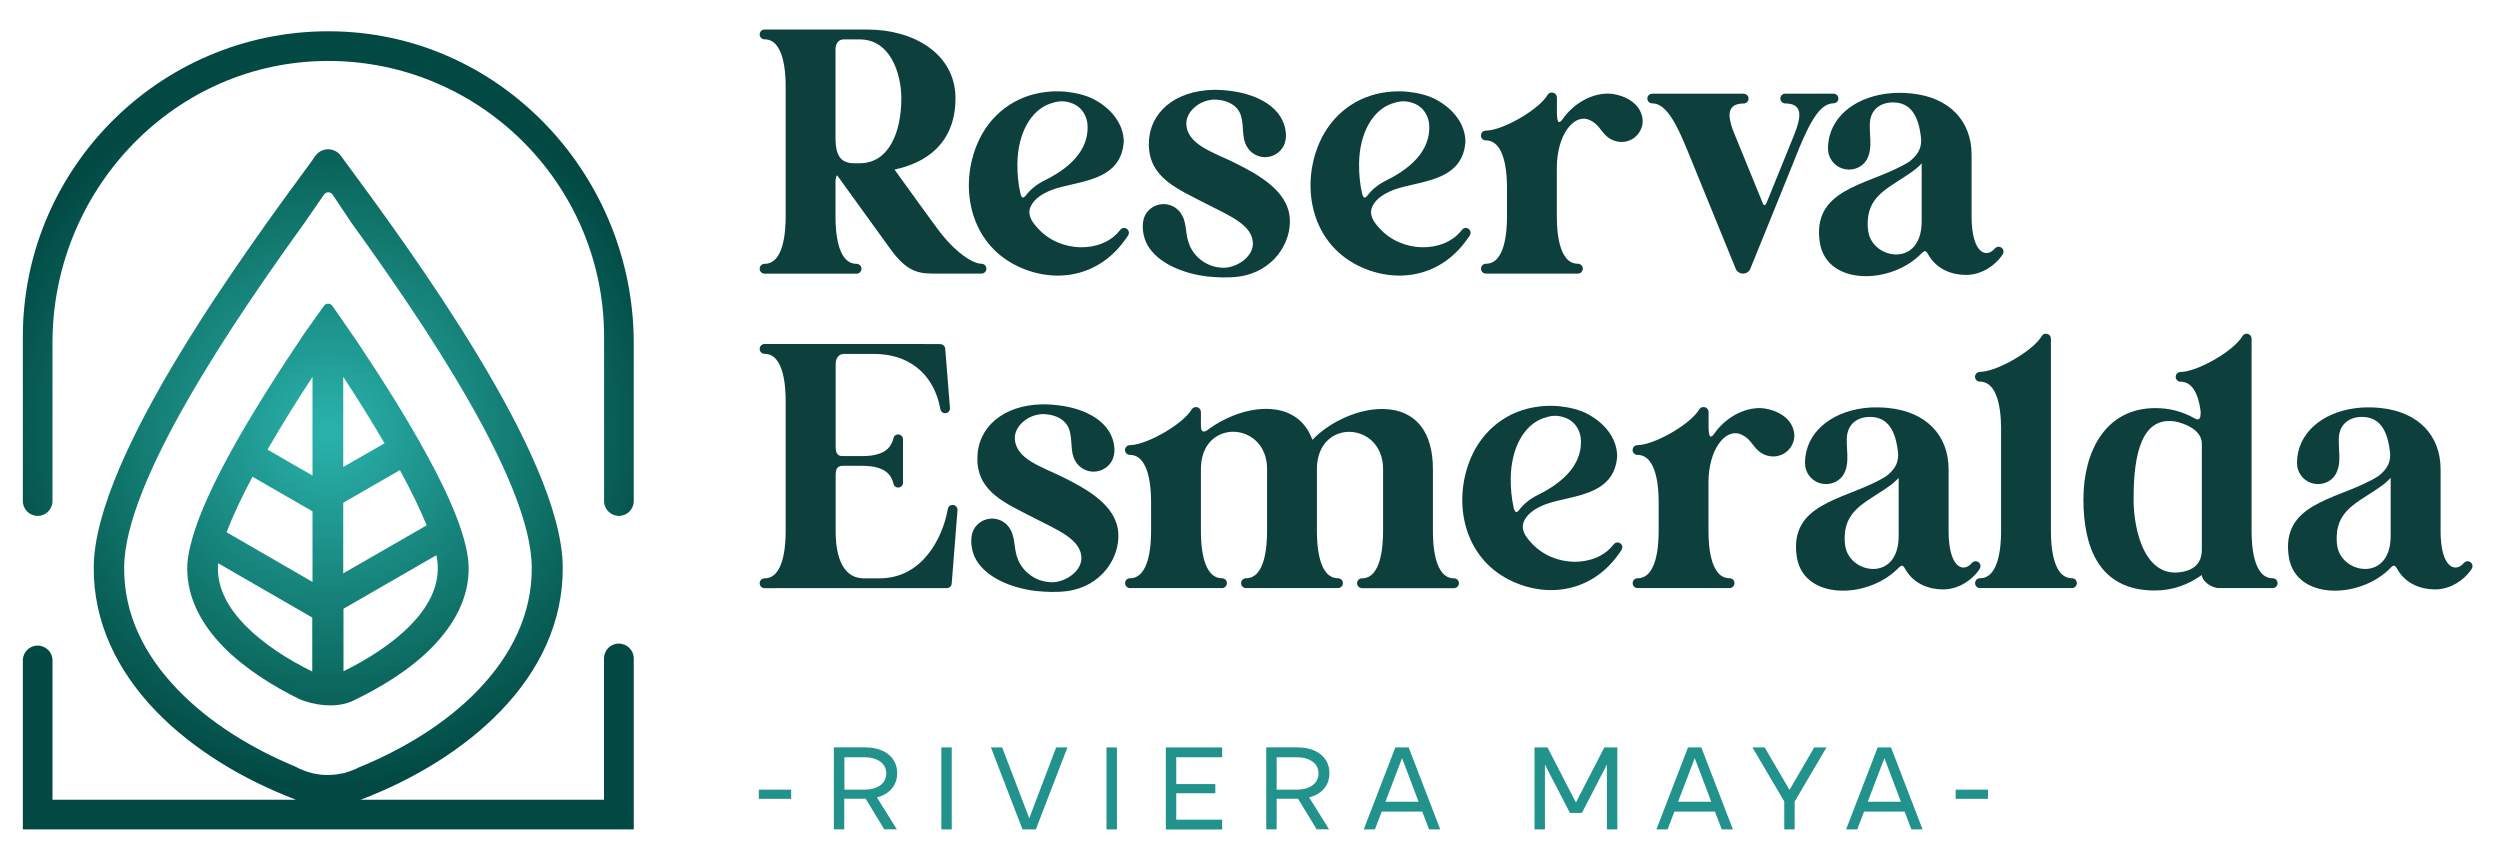 <?xml version="1.0" encoding="utf-8"?>
<!-- Generator: Adobe Illustrator 28.0.0, SVG Export Plug-In . SVG Version: 6.00 Build 0)  -->
<svg version="1.1" id="Capa_1" xmlns="http://www.w3.org/2000/svg" xmlns:xlink="http://www.w3.org/1999/xlink" x="0px" y="0px"
	 viewBox="0 0 300 102.85" style="enable-background:new 0 0 300 102.85;" xml:space="preserve">
<style type="text/css">
	.st0{stroke:#000000;stroke-width:2;stroke-miterlimit:10;}
	.st1{fill:#0D403D;}
	.st2{fill:#22928D;}
	.st3{fill:url(#SVGID_1_);}
</style>
<g>
	<g>
		<path class="st0" d="M39.47,20.86"/>
	</g>
</g>
<g>
	<g>
		<g>
			<path class="st1" d="M104.17,3.55c5.35,0,10.49,2.82,10.49,8.27c0,4.33-2.34,7.46-7.32,8.53l3.31,4.58
				c0.75,1.04,1.07,1.48,1.88,2.57c2.01,2.71,4.16,4.15,5.25,4.15h0c0.32,0,0.59,0.26,0.59,0.59c0,0.24-0.14,0.44-0.35,0.54
				c-0.16,0.07-0.38,0.05-0.56,0.05h-5.57c-2.06,0-3.37-0.54-5.29-3.29l-6.15-8.51c-0.17,0.22-0.19,0.55-0.19,0.85V26
				c0,1.57,0.17,5.66,2.53,5.66c0.32,0,0.59,0.26,0.59,0.59c0,0.3-0.24,0.59-0.59,0.59H91.75c-0.34,0-0.59-0.28-0.59-0.59
				c0-0.32,0.26-0.59,0.59-0.59c2.37,0,2.53-4.13,2.53-5.68V10.4c0-1.55-0.16-5.68-2.53-5.68c-0.32,0-0.59-0.26-0.59-0.59
				c0-0.3,0.24-0.59,0.59-0.59H104.17z M100.26,5.92V16.5c0,2.31,0.7,3.09,2.28,3.09h0.62c3.54,0,5-3.78,5-7.76
				c0-2.96-1.28-7.1-5-7.1h-1.92C100.56,4.72,100.26,5.34,100.26,5.92z"/>
		</g>
		<g>
			<path class="st1" d="M127.93,11.01c1.1,0.11,2.55,0.42,3.61,1.06c1.8,1.02,3.31,2.78,3.31,4.96c-0.35,4.88-5.68,4.64-8.63,5.76
				c-1.2,0.46-2.06,1.09-2.47,1.85c-0.54,1.02-0.02,1.88,0.77,2.73c2.72,3.04,7.71,3,9.84,0.3c0.13-0.18,0.3-0.31,0.52-0.32
				c0.32,0,0.59,0.26,0.59,0.59c0,0.24-0.2,0.46-0.34,0.67c-3.59,5.18-9.47,5.4-13.75,2.95c-5.11-2.93-6.25-9.35-4.06-14.41
				c1.43-3.3,4.36-5.67,8.18-6.11C126.33,10.94,127.12,10.93,127.93,11.01z M126,12.44c-2.32,0.81-3.86,3.59-3.91,7.16
				c-0.02,1.2,0.09,2.46,0.37,3.66c0.15,0.56,0.37,0.55,0.65,0.18c0.53-0.7,1.29-1.32,2.26-1.8c3.45-1.7,5.44-4.02,5.11-6.94
				c-0.21-1.11-0.86-2.06-2.15-2.41C127.51,12.06,126.86,12.14,126,12.44z"/>
		</g>
		<g>
			<path class="st1" d="M145.97,10.78c4.25,0.09,7.72,1.77,8.27,4.73c0.13,0.69,0.11,1.32-0.2,1.99c-0.42,0.81-1.26,1.36-2.23,1.36
				c-0.96,0-1.79-0.54-2.22-1.33c-0.6-1.06-0.29-2.26-0.66-3.59c-0.32-1.15-1.45-1.98-3.3-1.99c-1.9,0.12-3.27,1.57-3.27,2.83
				c0,2.57,3.24,3.48,5.81,4.76c2.85,1.42,6.36,3.36,6.6,6.62c0.23,3.01-2.01,6.46-6.1,7.03c-1.33,0.17-2.49,0.11-3.79-0.01
				c-3.09-0.38-5.93-1.66-7.14-3.7c-0.59-0.99-0.86-2.55-0.32-3.67c0.42-0.79,1.26-1.32,2.21-1.32c0.96,0,1.79,0.54,2.21,1.33
				c0.6,1.06,0.37,2.33,0.91,3.61c0.66,1.58,2.25,2.7,4.1,2.7c1.52-0.01,3.39-1.22,3.49-2.75c0.14-2.37-2.91-3.53-5.7-4.98
				c-3.26-1.7-6.78-3.05-6.78-7.09c0-3.78,3.09-6.43,7.76-6.53h0.02C145.75,10.78,145.86,10.77,145.97,10.78L145.97,10.78z"/>
		</g>
		<g>
			<path class="st1" d="M168.93,11.01c1.1,0.11,2.55,0.42,3.61,1.06c1.8,1.02,3.31,2.78,3.31,4.96c-0.35,4.88-5.68,4.64-8.63,5.76
				c-1.2,0.46-2.06,1.09-2.47,1.85c-0.54,1.02-0.02,1.88,0.77,2.73c2.72,3.04,7.71,3,9.84,0.3c0.13-0.18,0.3-0.31,0.52-0.32
				c0.32,0,0.59,0.26,0.59,0.59c0,0.24-0.2,0.46-0.34,0.67c-3.59,5.18-9.47,5.4-13.75,2.95c-5.11-2.93-6.25-9.35-4.06-14.41
				c1.43-3.3,4.36-5.67,8.18-6.11C167.33,10.94,168.12,10.93,168.93,11.01z M167,12.44c-2.32,0.81-3.86,3.59-3.91,7.16
				c-0.02,1.2,0.09,2.46,0.37,3.66c0.15,0.56,0.37,0.55,0.65,0.18c0.53-0.7,1.29-1.32,2.26-1.8c3.45-1.7,5.44-4.02,5.11-6.94
				c-0.21-1.11-0.86-2.06-2.15-2.41C168.51,12.06,167.86,12.14,167,12.44z"/>
		</g>
		<g>
			<path class="st1" d="M186.5,11.17c0.18,0.09,0.33,0.28,0.33,0.54l0,1.74c0,1.11,0.17,1.56,0.67,0.87
				c0.09-0.13,0.17-0.23,0.27-0.37c1.28-1.62,3.25-2.73,5.22-2.72c1.19,0.01,3.27,0.67,3.92,2.29c0.29,0.72,0.29,1.41-0.06,2.12
				c-0.48,0.98-1.53,1.5-2.55,1.38c-0.51-0.07-0.98-0.24-1.37-0.56c-0.9-0.73-0.97-1.44-2.07-2.01c-1.78-0.92-3.75,1.32-4.01,4.89
				c-0.05,0.71-0.02,1.06-0.03,1.73l0,4.92c0,1.57,0.17,5.66,2.53,5.66c0.32,0,0.59,0.26,0.59,0.59c0,0.3-0.24,0.59-0.59,0.59
				h-11.04c-0.34,0-0.59-0.28-0.59-0.59c0-0.32,0.26-0.59,0.59-0.59c2.37,0,2.53-4.13,2.53-5.68l0-2.65c0-0.68,0.01-1.18-0.03-1.84
				c-0.16-2.91-0.99-4.52-2.36-4.63c-0.08-0.01-0.17,0-0.26-0.01c-0.27-0.05-0.48-0.29-0.48-0.58c0-0.28,0.19-0.51,0.45-0.57
				c0.12-0.03,0.25-0.01,0.38-0.03c1.92-0.16,5.65-2.25,6.95-3.95c0.13-0.17,0.26-0.43,0.42-0.53
				C186.09,11.09,186.31,11.08,186.5,11.17z"/>
		</g>
		<g>
			<path class="st1" d="M220.29,11.3c0.19,0.1,0.32,0.29,0.32,0.52c0,0.21-0.11,0.4-0.29,0.5c-0.16,0.09-0.37,0.08-0.55,0.1
				c-1.3,0.19-2.34,1.86-3.42,4.31c-0.32,0.7-0.64,1.49-0.94,2.27l-0.74,1.83l-2.28,5.63l-2.36,5.81c-0.1,0.24-0.38,0.56-0.89,0.56
				c-0.35,0-0.72-0.24-0.85-0.57l-5.84-14.31c-1.25-3.06-2.4-5.25-3.88-5.52c-0.19-0.03-0.38-0.01-0.56-0.08
				c-0.2-0.09-0.33-0.3-0.33-0.53c0-0.22,0.12-0.41,0.3-0.51c0.19-0.1,0.45-0.07,0.67-0.07h10.15c0.12,0,0.23-0.01,0.34,0
				c0.18,0,0.34,0.03,0.5,0.16c0.12,0.11,0.19,0.26,0.19,0.43c0,0.32-0.26,0.59-0.58,0.59h0c-2.05,0-1.91,1.48-1.31,3.17l3.62,8.86
				c0.1,0.24,0.27,0.25,0.45-0.16l2.65-6.53c0.2-0.5,0.45-1.1,0.66-1.63c0.72-1.84,1.16-3.59-0.88-3.71
				c-0.15-0.01-0.29,0.01-0.43-0.05c-0.21-0.09-0.37-0.3-0.37-0.54c0-0.32,0.26-0.59,0.58-0.59h5.51c0.05,0,0.1,0,0.15,0
				C220.03,11.23,220.15,11.24,220.29,11.3z"/>
		</g>
		<g>
			<path class="st1" d="M229.4,11.22c4.51,0.46,7.19,3.28,7.19,7.35v7.41c0,4.28,1.65,5,2.67,3.97c0.09-0.09,0.15-0.19,0.26-0.25
				c0.09-0.06,0.19-0.09,0.31-0.09c0.32,0,0.59,0.26,0.59,0.59c0,0.2-0.11,0.35-0.22,0.51c-0.74,1.04-2.3,2.28-4.28,2.28
				c-1.63,0-3.51-0.62-4.54-2.46c-0.3-0.53-0.45-0.45-0.75-0.17c-3.51,3.66-10.63,3.91-12.06-0.46c-0.2-0.61-0.27-1.24-0.29-1.89
				c-0.11-5.66,6.58-5.93,10.83-8.61c0.89-0.7,1.46-1.44,1.43-2.65c-0.27-2.9-1.28-4.46-3.39-4.46c-1.45,0-2.69,0.81-2.77,2.51
				c-0.04,0.86,0.09,1.8,0.06,2.63c-0.02,0.6-0.13,1.18-0.42,1.71c-0.42,0.75-1.24,1.21-2.15,1.21c-1.14,0-2.1-0.76-2.41-1.8
				c-0.14-0.49-0.11-1.01-0.05-1.52c0.44-3.28,3.51-5.55,7.65-5.86C227.86,11.13,228.58,11.13,229.4,11.22z M229.82,20.33
				c-2.7,2.06-5.53,2.83-5.69,6.18c-0.02,0.54-0.02,1.06,0.16,1.7c0.93,3.03,6.36,3.71,6.31-1.71v-6.9
				C230.4,19.84,230.11,20.09,229.82,20.33z"/>
		</g>
		<g>
			<path class="st1" d="M111.01,41.29h1.68c0.12,0,0.22,0,0.35,0.04c0.14,0.05,0.28,0.16,0.35,0.35c0.04,0.1,0.04,0.23,0.05,0.34
				l0.54,6.77c0.01,0.13,0.03,0.24,0,0.37c-0.07,0.25-0.29,0.43-0.56,0.43c-0.25,0-0.45-0.15-0.54-0.36
				c-0.04-0.1-0.05-0.2-0.08-0.32c-0.56-3.04-2.78-6.42-7.96-6.44h-3.58c-0.68,0-0.98,0.62-0.98,1.19v4.47v0.69v4.79
				c0,0.52,0.08,1.12,0.81,1.12h2.37c2.55,0,3.34-0.92,3.66-1.83c0.05-0.15,0.09-0.31,0.14-0.46c0.06-0.11,0.15-0.2,0.25-0.25
				c0.19-0.09,0.39-0.08,0.58,0.03c0.11,0.07,0.2,0.18,0.24,0.31c0.04,0.12,0.03,0.24,0.03,0.37v4.72c0,0.18,0.02,0.35-0.03,0.51
				c-0.08,0.22-0.3,0.38-0.55,0.38c-0.23,0-0.42-0.13-0.52-0.32c-0.06-0.12-0.06-0.27-0.12-0.41c-0.3-0.92-1.08-1.88-3.68-1.88
				h-2.37c-0.72,0-0.81,0.58-0.81,1.09v6.75c0,1.47,0.17,5.18,2.86,5.62c0.26,0.04,0.58,0.05,0.86,0.04h1.59
				c5.17-0.02,7.52-4.98,8.1-8.08c0.03-0.14,0.04-0.28,0.1-0.41c0.07-0.14,0.19-0.24,0.34-0.29c0.12-0.04,0.24-0.04,0.36,0
				c0.18,0.06,0.32,0.19,0.38,0.37c0.05,0.16,0.02,0.33,0.01,0.51l-0.66,8.33c-0.01,0.13-0.01,0.24-0.05,0.37
				c-0.04,0.13-0.13,0.22-0.22,0.28c-0.14,0.09-0.3,0.11-0.47,0.1h-0.83H91.75c-0.34,0-0.59-0.28-0.59-0.59
				c0-0.32,0.26-0.59,0.59-0.59c2.37,0,2.53-4.13,2.53-5.68V48.14c0-1.55-0.16-5.68-2.53-5.68c-0.32,0-0.59-0.26-0.59-0.59
				c0-0.3,0.24-0.59,0.59-0.59H111.01z"/>
		</g>
		<g>
			<path class="st1" d="M125.39,48.52c4.25,0.08,7.72,1.77,8.27,4.73c0.13,0.69,0.11,1.32-0.2,1.99c-0.42,0.81-1.26,1.36-2.23,1.36
				c-0.96,0-1.79-0.54-2.22-1.33c-0.6-1.06-0.29-2.26-0.66-3.59c-0.32-1.15-1.45-1.98-3.3-1.99c-1.9,0.12-3.27,1.57-3.27,2.83
				c0,2.57,3.24,3.48,5.81,4.76c2.85,1.42,6.36,3.36,6.6,6.62c0.23,3.01-2.01,6.46-6.1,7.03c-1.33,0.17-2.49,0.11-3.79-0.01
				c-3.09-0.38-5.93-1.66-7.14-3.7c-0.59-0.99-0.86-2.55-0.32-3.67c0.42-0.79,1.26-1.32,2.21-1.32c0.96,0,1.79,0.54,2.21,1.33
				c0.6,1.06,0.37,2.33,0.91,3.61c0.66,1.58,2.25,2.7,4.1,2.7c1.52-0.01,3.39-1.22,3.49-2.75c0.14-2.37-2.91-3.53-5.7-4.98
				c-3.26-1.7-6.78-3.05-6.78-7.09c0-3.78,3.09-6.43,7.76-6.53h0.02C125.17,48.51,125.28,48.51,125.39,48.52L125.39,48.52z"/>
		</g>
		<g>
			<path class="st1" d="M143.51,48.85c0.09,0,0.18,0.02,0.27,0.06c0.18,0.09,0.33,0.28,0.33,0.54v1.47c0,0.43,0.02,0.94,0.42,0.86
				c0.27-0.05,0.43-0.24,0.66-0.39c1.6-1.13,3.57-1.98,5.49-2.24c0.72-0.1,1.5-0.12,2.26-0.02c2,0.26,3.71,1.35,4.55,3.65
				c1.75-1.84,4.55-3.29,7.21-3.63c0.86-0.11,1.69-0.1,2.59,0.06c2.63,0.52,4.66,2.59,4.66,7.1v7.41c0,1.55,0.16,5.68,2.53,5.68
				c0.32,0,0.59,0.26,0.59,0.59c0,0.3-0.24,0.59-0.59,0.59h-11.04c-0.34,0-0.59-0.28-0.59-0.59c0-0.32,0.26-0.59,0.59-0.59
				c2.33,0,2.52-3.97,2.53-5.59l0-7.51c0-5.76-7.92-6.17-7.94-0.02v0.02v7.41c0,1.55,0.16,5.68,2.53,5.68
				c0.32,0,0.59,0.26,0.59,0.59c0,0.3-0.24,0.59-0.59,0.59h-11.04c-0.34,0-0.59-0.28-0.59-0.59c0-0.32,0.26-0.59,0.59-0.59
				c2.33,0,2.52-3.97,2.53-5.59l0-7.51c0-5.42-7.03-6.11-7.86-1.02c-0.08,0.48-0.09,1.08-0.08,1.62l0,6.84
				c0,1.57,0.17,5.66,2.53,5.66c0.32,0,0.59,0.26,0.59,0.59c0,0.3-0.24,0.59-0.59,0.59H135.6c-0.34,0-0.59-0.28-0.59-0.59
				c0-0.32,0.26-0.59,0.59-0.59c2.37,0,2.53-4.13,2.53-5.68l0-2.65c0-0.68,0.01-1.18-0.03-1.84c-0.16-2.91-0.99-4.52-2.36-4.63
				c-0.08-0.01-0.17,0-0.26-0.01c-0.27-0.05-0.48-0.29-0.48-0.58c0-0.28,0.19-0.51,0.45-0.57c0.12-0.03,0.25-0.01,0.38-0.03
				c2.04-0.17,6.14-2.53,7.18-4.28C143.12,48.95,143.31,48.85,143.51,48.85L143.51,48.85z"/>
		</g>
		<g>
			<path class="st1" d="M187.14,48.75c1.1,0.11,2.55,0.42,3.61,1.06c1.8,1.02,3.31,2.78,3.31,4.96c-0.35,4.88-5.68,4.64-8.63,5.76
				c-1.2,0.46-2.06,1.09-2.47,1.85c-0.54,1.02-0.02,1.88,0.77,2.73c2.72,3.04,7.71,3,9.84,0.3c0.13-0.18,0.3-0.31,0.52-0.32
				c0.32,0,0.59,0.26,0.59,0.59c0,0.24-0.2,0.46-0.34,0.67c-3.59,5.18-9.47,5.4-13.75,2.95c-5.11-2.93-6.25-9.35-4.06-14.41
				c1.43-3.3,4.36-5.67,8.18-6.11C185.53,48.68,186.32,48.67,187.14,48.75z M185.2,50.18c-2.32,0.81-3.86,3.59-3.91,7.16
				c-0.02,1.2,0.09,2.46,0.37,3.66c0.15,0.56,0.37,0.55,0.65,0.18c0.53-0.7,1.29-1.32,2.26-1.8c3.45-1.7,5.44-4.02,5.11-6.94
				c-0.21-1.11-0.86-2.06-2.15-2.41C186.71,49.8,186.06,49.88,185.2,50.18z"/>
		</g>
		<g>
			<path class="st1" d="M204.7,48.91c0.18,0.09,0.33,0.28,0.33,0.54l0,1.74c0,1.11,0.17,1.56,0.67,0.87
				c0.09-0.13,0.17-0.23,0.27-0.37c1.28-1.62,3.25-2.73,5.22-2.72c1.19,0.01,3.27,0.67,3.92,2.29c0.29,0.72,0.29,1.41-0.06,2.12
				c-0.48,0.98-1.53,1.5-2.55,1.38c-0.51-0.07-0.98-0.24-1.37-0.56c-0.9-0.73-0.97-1.44-2.07-2.01c-1.78-0.92-3.75,1.32-4.01,4.89
				c-0.05,0.71-0.02,1.06-0.03,1.73l0,4.92c0,1.57,0.17,5.66,2.53,5.66c0.32,0,0.59,0.26,0.59,0.59c0,0.3-0.24,0.59-0.59,0.59
				h-11.04c-0.34,0-0.59-0.28-0.59-0.59c0-0.32,0.26-0.59,0.59-0.59c2.37,0,2.53-4.13,2.53-5.68l0-2.65c0-0.68,0.01-1.18-0.03-1.84
				c-0.16-2.91-0.99-4.52-2.36-4.63c-0.08-0.01-0.17,0-0.26-0.01c-0.27-0.05-0.48-0.29-0.48-0.58c0-0.28,0.19-0.51,0.45-0.57
				c0.12-0.03,0.25-0.01,0.38-0.03c1.92-0.16,5.65-2.25,6.95-3.95c0.13-0.17,0.26-0.43,0.42-0.53
				C204.29,48.83,204.51,48.82,204.7,48.91z"/>
		</g>
		<g>
			<path class="st1" d="M226.64,48.96c4.51,0.47,7.19,3.28,7.19,7.35v7.41c0,4.28,1.65,5,2.67,3.97c0.09-0.09,0.15-0.19,0.26-0.25
				c0.09-0.06,0.19-0.09,0.31-0.09c0.32,0,0.59,0.26,0.59,0.59c0,0.2-0.11,0.35-0.22,0.51c-0.74,1.04-2.3,2.28-4.28,2.28
				c-1.63,0-3.51-0.62-4.54-2.46c-0.3-0.53-0.45-0.45-0.75-0.17c-3.51,3.66-10.63,3.91-12.06-0.46c-0.2-0.61-0.27-1.24-0.29-1.89
				c-0.11-5.66,6.58-5.93,10.83-8.61c0.89-0.7,1.46-1.44,1.43-2.65c-0.27-2.9-1.28-4.46-3.39-4.46c-1.45,0-2.69,0.81-2.77,2.51
				c-0.04,0.86,0.09,1.8,0.06,2.63c-0.02,0.6-0.12,1.18-0.42,1.71c-0.42,0.75-1.24,1.21-2.15,1.21c-1.14,0-2.1-0.76-2.41-1.8
				c-0.14-0.49-0.11-1.01-0.05-1.52c0.44-3.28,3.51-5.55,7.65-5.86C225.1,48.87,225.82,48.87,226.64,48.96z M227.06,58.07
				c-2.7,2.06-5.53,2.83-5.69,6.18c-0.02,0.54-0.02,1.06,0.16,1.7c0.93,3.03,6.36,3.71,6.31-1.71v-6.9
				C227.64,57.58,227.35,57.83,227.06,58.07z"/>
		</g>
		<g>
			<path class="st1" d="M245.79,40.11c0.18,0.09,0.32,0.28,0.32,0.54l0,23.08c0,1.57,0.17,5.66,2.53,5.66
				c0.32,0,0.58,0.26,0.58,0.59c0,0.3-0.24,0.59-0.58,0.59H237.6c-0.34,0-0.59-0.28-0.59-0.59c0-0.32,0.26-0.59,0.59-0.59
				c2.37,0,2.53-4.13,2.53-5.68l0-11.44c0-0.68,0.01-1.18-0.03-1.84c-0.16-2.91-0.99-4.52-2.36-4.63c-0.08-0.01-0.17,0-0.26-0.01
				c-0.27-0.05-0.48-0.29-0.48-0.58c0-0.28,0.19-0.51,0.45-0.57c0.12-0.03,0.25-0.01,0.38-0.03c2.04-0.17,6.14-2.53,7.18-4.28
				c0.07-0.13,0.19-0.22,0.32-0.27C245.49,40.03,245.63,40.05,245.79,40.11z"/>
		</g>
		<g>
			<path class="st1" d="M269.87,40.11c0.18,0.09,0.32,0.28,0.32,0.54l0,23.06c0,1.55,0.16,5.68,2.53,5.68
				c0.32,0,0.59,0.26,0.59,0.59c0,0.3-0.24,0.59-0.59,0.59h-6.4c-1.05,0-2.1-0.92-2.1-1.57c-1.61,1.14-3.47,1.86-5.64,1.86
				c-6.74,0-8.56-5.25-8.57-10.9v-0.04c0-0.02,0-0.04,0-0.05c0.02-5.65,2.6-10.9,8.65-10.9c1.74,0,3.27,0.43,4.71,1.24l0,0
				c0.7,0.4,0.71-0.32,0.71-0.84c-0.29-2.24-1.07-3.47-2.26-3.56c-0.08-0.01-0.17,0-0.26-0.01c-0.27-0.05-0.48-0.29-0.48-0.58
				c0-0.28,0.19-0.51,0.45-0.57c0.12-0.03,0.25-0.01,0.38-0.03c2.04-0.17,6.14-2.53,7.18-4.28c0.07-0.13,0.19-0.22,0.32-0.27
				c0.06-0.02,0.11-0.03,0.17-0.03h0C269.68,40.05,269.78,40.07,269.87,40.11z M256.03,59.93c0,3.74,1.4,9.9,6.25,8.6
				c0.67-0.21,1.94-0.65,1.94-2.6v-0.01l0-0.45h0l0-12.27c-0.03-1.71-2.3-2.48-3.32-2.64c-0.2-0.03-0.4-0.04-0.58-0.04
				C256.54,50.49,256.03,55.79,256.03,59.93z"/>
		</g>
		<g>
			<path class="st1" d="M285.68,48.96c4.51,0.47,7.19,3.28,7.19,7.35v7.41c0,4.28,1.65,5,2.67,3.97c0.09-0.09,0.15-0.19,0.26-0.25
				c0.09-0.06,0.19-0.09,0.31-0.09c0.32,0,0.59,0.26,0.59,0.59c0,0.2-0.11,0.35-0.22,0.51c-0.74,1.04-2.3,2.28-4.28,2.28
				c-1.63,0-3.51-0.62-4.54-2.46c-0.3-0.53-0.45-0.45-0.75-0.17c-3.51,3.66-10.63,3.91-12.06-0.46c-0.2-0.61-0.27-1.24-0.29-1.89
				c-0.11-5.66,6.58-5.93,10.83-8.61c0.89-0.7,1.46-1.44,1.43-2.65c-0.27-2.9-1.28-4.46-3.39-4.46c-1.45,0-2.69,0.81-2.77,2.51
				c-0.04,0.86,0.09,1.8,0.06,2.63c-0.02,0.6-0.13,1.18-0.42,1.71c-0.42,0.75-1.24,1.21-2.15,1.21c-1.14,0-2.1-0.76-2.41-1.8
				c-0.14-0.49-0.11-1.01-0.05-1.52c0.44-3.28,3.51-5.55,7.65-5.86C284.13,48.87,284.86,48.87,285.68,48.96z M286.1,58.07
				c-2.7,2.06-5.53,2.83-5.69,6.18c-0.02,0.54-0.02,1.06,0.16,1.7c0.93,3.03,6.36,3.71,6.31-1.71v-6.9
				C286.67,57.58,286.39,57.83,286.1,58.07z"/>
		</g>
	</g>
	<g>
		<g>
			<path class="st2" d="M91.06,94.76h3.88v1.1h-3.88V94.76z"/>
		</g>
		<g>
			<path class="st2" d="M103.85,89.69c0.58,0,1.1,0.07,1.57,0.22c0.47,0.15,0.87,0.35,1.2,0.62c0.33,0.27,0.59,0.59,0.77,0.97
				c0.18,0.38,0.27,0.8,0.27,1.27c0,0.74-0.22,1.37-0.65,1.87c-0.43,0.5-1.02,0.85-1.78,1.05l2.39,3.83h-1.51l-2.23-3.67h-2.57v3.67
				h-1.25v-9.84H103.85z M103.72,94.76c0.8,0,1.44-0.18,1.92-0.53c0.47-0.35,0.71-0.83,0.71-1.42c0-0.59-0.24-1.06-0.71-1.41
				c-0.48-0.35-1.11-0.53-1.92-0.53h-2.39v3.89H103.72z"/>
		</g>
		<g>
			<path class="st2" d="M112.96,89.69h1.25v9.84h-1.25V89.69z"/>
		</g>
		<g>
			<path class="st2" d="M120.26,89.69l3.25,8.5l3.23-8.5h1.35l-3.79,9.84h-1.6l-3.79-9.84H120.26z"/>
		</g>
		<g>
			<path class="st2" d="M132.78,89.69h1.25v9.84h-1.25V89.69z"/>
		</g>
		<g>
			<path class="st2" d="M139.9,89.69h6.76v1.18h-5.51v3.22h4.69v1.1h-4.69v3.17h5.51v1.18h-6.76V89.69z"/>
		</g>
		<g>
			<path class="st2" d="M155.72,89.69c0.58,0,1.1,0.07,1.57,0.22c0.47,0.15,0.87,0.35,1.2,0.62c0.33,0.27,0.59,0.59,0.77,0.97
				c0.18,0.38,0.27,0.8,0.27,1.27c0,0.74-0.22,1.37-0.65,1.87c-0.43,0.5-1.02,0.85-1.78,1.05l2.39,3.83H158l-2.23-3.67h-2.57v3.67
				h-1.25v-9.84H155.72z M155.59,94.76c0.8,0,1.44-0.18,1.92-0.53c0.47-0.35,0.71-0.83,0.71-1.42c0-0.59-0.24-1.06-0.71-1.41
				c-0.48-0.35-1.11-0.53-1.92-0.53h-2.39v3.89H155.59z"/>
		</g>
		<g>
			<path class="st2" d="M167.44,89.69h1.6l3.79,9.84h-1.34l-0.82-2.14h-4.86l-0.82,2.14h-1.34L167.44,89.69z M170.23,96.21
				l-1.98-5.23l-2,5.23H170.23z"/>
		</g>
		<g>
			<path class="st2" d="M184.14,89.69h1.56l3.41,6.61l3.41-6.61h1.56v9.84h-1.25v-7.78l-3,5.8h-1.44l-3-5.8v7.78h-1.25V89.69z"/>
		</g>
		<g>
			<path class="st2" d="M202.56,89.69h1.6l3.79,9.84h-1.34l-0.82-2.14h-4.86l-0.82,2.14h-1.34L202.56,89.69z M205.35,96.21
				l-1.98-5.23l-2,5.23H205.35z"/>
		</g>
		<g>
			<path class="st2" d="M211.76,89.69l2.98,5.1l2.97-5.1h1.47l-3.82,6.49v3.35h-1.25v-3.36l-3.82-6.48H211.76z"/>
		</g>
		<g>
			<path class="st2" d="M225.32,89.69h1.6l3.79,9.84h-1.34l-0.82-2.14h-4.86l-0.82,2.14h-1.34L225.32,89.69z M228.11,96.21
				l-1.98-5.23l-2,5.23H228.11z"/>
		</g>
		<g>
			<path class="st2" d="M234.68,94.76h3.88v1.1h-3.88V94.76z"/>
		</g>
	</g>
	<g>
		<g>
			<path class="st0" d="M127.11,46.07"/>
		</g>
	</g>
	<g>
		<g>
			<radialGradient id="SVGID_1_" cx="39.395" cy="51.643" r="42.642" gradientUnits="userSpaceOnUse">
				<stop  offset="0" style="stop-color:#2AB3AD"/>
				<stop  offset="0.631" style="stop-color:#0F7167"/>
				<stop  offset="1" style="stop-color:#024944"/>
			</radialGradient>
			<path class="st3" d="M76.05,41.19v18.94c0,0.98-0.8,1.78-1.78,1.78c-0.98,0-1.78-0.8-1.78-1.78V40.41
				c0-18.58-15.39-33.63-34.1-33.08C20.39,7.87,6.3,23.11,6.3,41.11v19.02c0,0.98-0.8,1.78-1.78,1.78c-0.98,0-1.78-0.8-1.78-1.78
				V40.41c0-20.58,17.05-37.25,37.76-36.64C60.44,4.36,76.05,21.25,76.05,41.19z M76.05,79.01v20.52H2.74V79.25
				c0-0.98,0.79-1.78,1.77-1.78c0.99,0,1.79,0.79,1.79,1.78v16.72h29.22c-6.35-2.42-12.38-6.04-16.84-10.67
				c-4.59-4.79-7.5-10.61-7.43-17.31c0.13-13.33,18.41-38.13,26.32-48.88h-0.03l0.33-0.44c0.75-1.01,2.27-1.01,3.01,0l0.33,0.44
				c7.94,10.75,26.18,35.56,26.32,48.88c0.07,6.7-2.85,12.56-7.43,17.31c-4.45,4.62-10.46,8.25-16.83,10.67h29.21V79.01
				c0-0.98,0.79-1.78,1.77-1.78C75.25,77.23,76.05,78.03,76.05,79.01z M35.44,91.99L35.44,91.99c0.67,0.37,1.33,0.61,1.96,0.77
				c0.04,0.01,0.07,0.03,0.11,0.04v-0.01c1.45,0.34,2.75,0.21,3.72-0.02v0.03c0.09-0.03,0.18-0.07,0.27-0.1
				c0.9-0.25,1.46-0.56,1.46-0.56v-0.01c5.49-2.23,10.66-5.4,14.45-9.37c3.95-4.12,6.46-9.07,6.4-14.73
				c-0.1-10.37-13.09-29.46-21.68-41.35c0-0.01,0-0.01-0.01-0.02l-2.21-3.31c-0.24-0.36-0.77-0.37-1.02-0.01l-2.28,3.3
				c0,0,0,0.01,0,0.01C28.02,38.54,15,57.68,14.9,68.03c-0.07,5.66,2.44,10.61,6.43,14.73C25.07,86.65,30.08,89.77,35.44,91.99z
				 M36,83.93c-3.25-1.59-6.62-3.71-9.14-6.26c-2.64-2.68-4.42-5.89-4.39-9.54c0-0.77,0.13-1.61,0.34-2.51l0.33-1.24
				c0.84-2.85,2.44-6.29,4.45-9.98c2.55-4.64,5.78-9.71,8.93-14.39l2.36-3.31c0.25-0.35,0.76-0.34,1.01,0.01l3.01,4.35
				c2.92,4.38,5.87,9.04,8.22,13.34c3.01,5.46,5.09,10.45,5.12,13.73c0.03,3.65-1.74,6.83-4.39,9.54c-2.68,2.74-6.31,4.93-9.74,6.54
				C39.35,85.29,36.25,84.03,36,83.93z M52.37,66.62l-11.15,6.43v7.5c2.88-1.41,5.83-3.28,8-5.49c2.01-2.04,3.35-4.39,3.31-6.93
				C52.54,67.66,52.47,67.16,52.37,66.62z M41.19,56.04l4.96-2.85c-1.54-2.61-3.21-5.32-4.96-7.97V56.04z M41.19,68.8l10.01-5.76
				c-0.8-1.98-1.91-4.22-3.21-6.63l-6.8,3.92V68.8z M32.11,53.96l5.39,3.11V45.23c-1.91,2.91-3.75,5.86-5.39,8.71V53.96z
				 M27.19,63.87l10.31,5.96v-8.47l-7.2-4.15C29,59.66,27.93,61.93,27.19,63.87z M29.47,75.09c2.18,2.21,5.12,4.08,8,5.49v-6.46
				h0.03l-11.32-6.53c-0.03,0.2-0.03,0.4-0.03,0.57C26.12,70.71,27.46,73.05,29.47,75.09z"/>
		</g>
	</g>
</g>
</svg>
